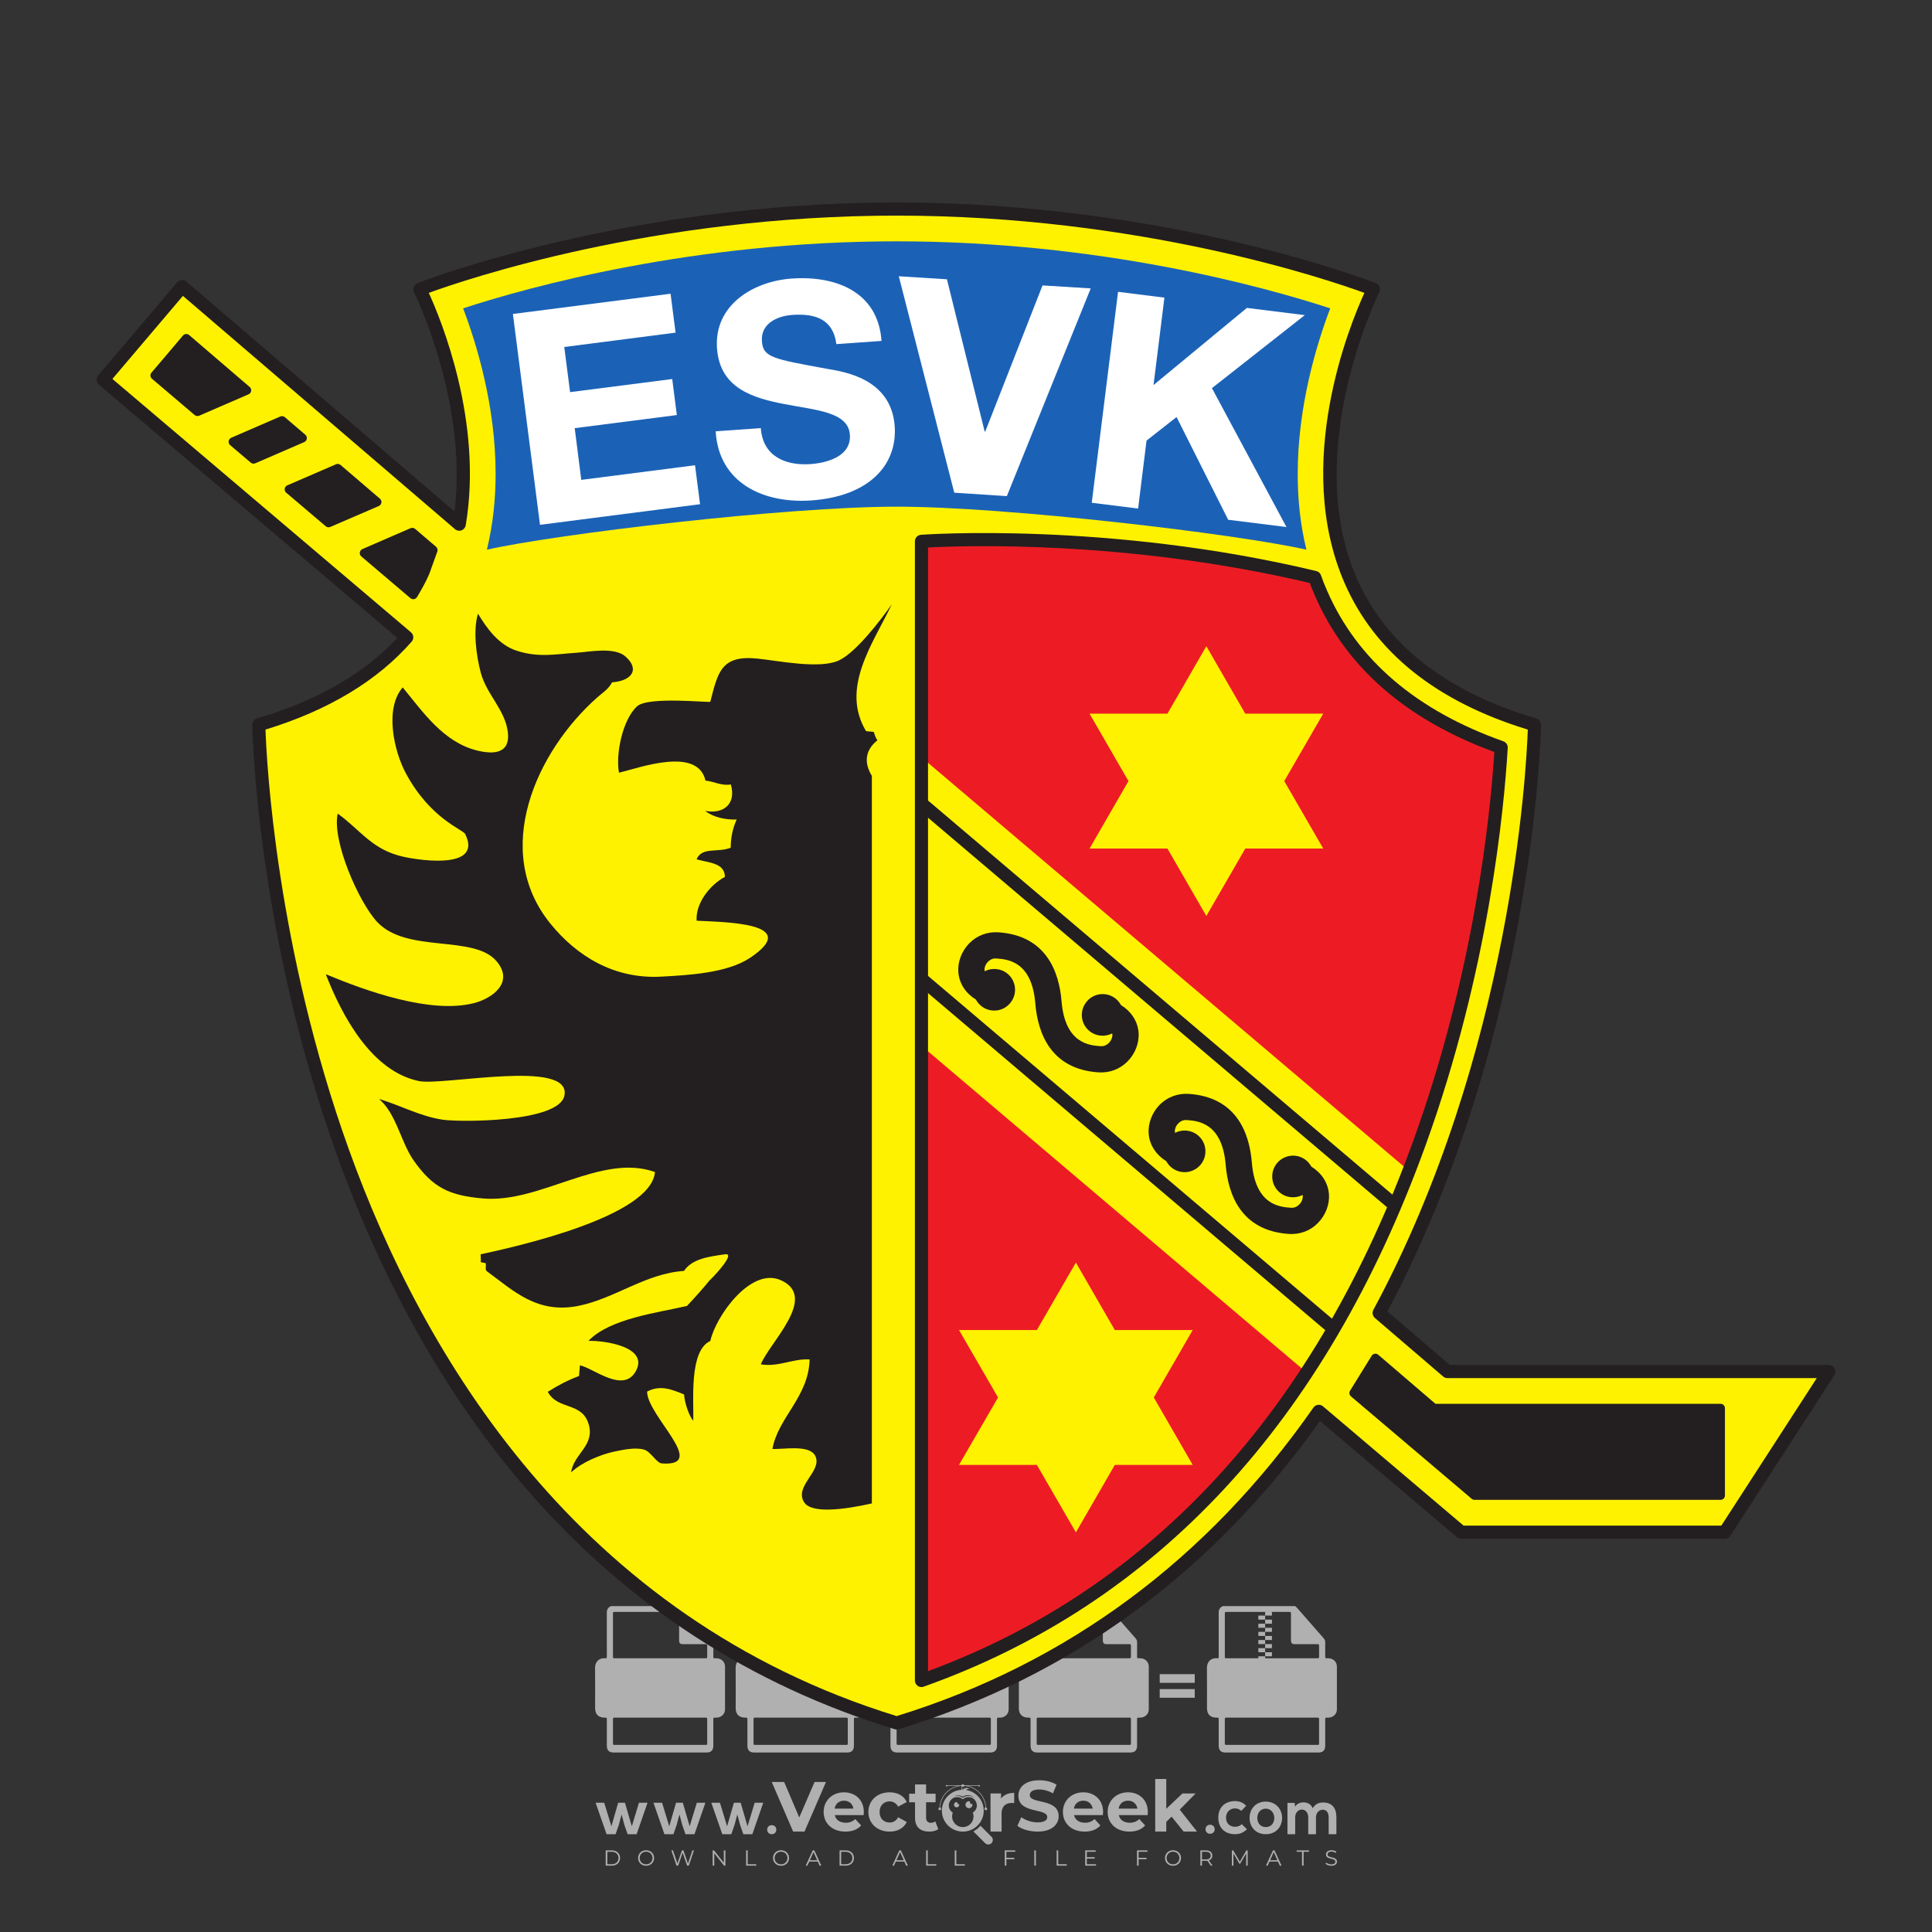 <?xml version="1.0" encoding="iso-8859-1"?>
<!-- Generator: Adobe Illustrator 26.0.1, SVG Export Plug-In . SVG Version: 6.00 Build 0)  -->
<svg version="1.1" id="Layer_1" xmlns="http://www.w3.org/2000/svg" xmlns:xlink="http://www.w3.org/1999/xlink" x="0px" y="0px"
	 viewBox="0 0 500 500" style="enable-background:new 0 0 500 500;" xml:space="preserve">
<rect x="0" y="0" width="500" height="500" fill="#333333" stroke="none"/>
<g id="watermark_1_">
	<g>
		<g id="watermark" style="opacity:0.61;">
			<g>
				<g>
					<g>
						<g>
							<polygon style="fill:#FFFFFF;" points="213.765,461.172 208.204,474.017 205.268,474.017 199.726,461.172 202.938,461.172 
								206.846,470.347 210.81,461.172 							"/>
						</g>
						<g>
							<path style="fill:#FFFFFF;" d="M223.507,469.741h-7.469c0.275,1.23,1.321,1.982,2.826,1.982c1.046,0,1.798-0.312,2.477-0.954
								l1.523,1.651c-0.917,1.046-2.294,1.597-4.074,1.597c-3.413,0-5.634-2.147-5.634-5.083c0-2.954,2.257-5.083,5.267-5.083
								c2.899,0,5.138,1.945,5.138,5.12C223.562,469.191,223.526,469.503,223.507,469.741 M216.002,468.071h4.863
								c-0.202-1.248-1.138-2.055-2.422-2.055C217.139,466.016,216.204,466.805,216.002,468.071"/>
						</g>
						<g>
							<path style="fill:#FFFFFF;" d="M224.735,468.934c0-2.973,2.294-5.083,5.505-5.083c2.074,0,3.707,0.899,4.423,2.514
								l-2.22,1.193c-0.532-0.936-1.321-1.358-2.221-1.358c-1.45,0-2.587,1.009-2.587,2.734c0,1.725,1.138,2.734,2.587,2.734
								c0.899,0,1.688-0.404,2.221-1.358l2.22,1.211c-0.716,1.578-2.349,2.495-4.423,2.495
								C227.029,474.017,224.735,471.907,224.735,468.934"/>
						</g>
						<g>
							<path style="fill:#FFFFFF;" d="M242.828,473.393c-0.587,0.422-1.45,0.624-2.331,0.624c-2.33,0-3.688-1.193-3.688-3.542
								v-4.055h-1.523v-2.202h1.523v-2.404h2.863v2.404h2.459v2.202h-2.459v4.019c0,0.844,0.458,1.303,1.229,1.303
								c0.422,0,0.844-0.128,1.156-0.367L242.828,473.393z"/>
						</g>
					</g>
					<g>
						<path style="fill:#FFFFFF;" d="M262.474,463.997v2.643c-0.238-0.018-0.422-0.037-0.642-0.037
							c-1.578,0-2.624,0.862-2.624,2.753v4.661h-2.863v-9.873h2.734v1.303C259.776,464.493,260.951,463.997,262.474,463.997"/>
					</g>
					<g>
						<path style="fill:#FFFFFF;" d="M263.299,472.53l1.009-2.239c1.083,0.789,2.697,1.339,4.239,1.339
							c1.762,0,2.477-0.587,2.477-1.376c0-2.404-7.469-0.752-7.469-5.524c0-2.184,1.762-4,5.413-4c1.615,0,3.267,0.385,4.459,1.138
							l-0.918,2.257c-1.193-0.679-2.422-1.009-3.56-1.009c-1.761,0-2.44,0.66-2.44,1.468c0,2.367,7.468,0.734,7.468,5.45
							c0,2.147-1.78,3.982-5.45,3.982C266.492,474.017,264.437,473.411,263.299,472.53"/>
					</g>
					<g>
						<path style="fill:#FFFFFF;" d="M285.428,469.741h-7.469c0.275,1.23,1.321,1.982,2.826,1.982c1.046,0,1.798-0.312,2.477-0.954
							l1.523,1.651c-0.918,1.046-2.294,1.597-4.074,1.597c-3.413,0-5.634-2.147-5.634-5.083c0-2.954,2.257-5.083,5.267-5.083
							c2.9,0,5.138,1.945,5.138,5.12C285.484,469.191,285.447,469.503,285.428,469.741 M277.923,468.071h4.863
							c-0.202-1.248-1.138-2.055-2.422-2.055C279.061,466.016,278.125,466.805,277.923,468.071"/>
					</g>
					<g>
						<path style="fill:#FFFFFF;" d="M297.007,469.741h-7.469c0.275,1.23,1.321,1.982,2.826,1.982c1.046,0,1.798-0.312,2.477-0.954
							l1.523,1.651c-0.918,1.046-2.294,1.597-4.074,1.597c-3.413,0-5.634-2.147-5.634-5.083c0-2.954,2.257-5.083,5.267-5.083
							c2.899,0,5.138,1.945,5.138,5.12C297.062,469.191,297.025,469.503,297.007,469.741 M289.501,468.071h4.863
							c-0.202-1.248-1.138-2.055-2.422-2.055C290.639,466.016,289.703,466.805,289.501,468.071"/>
					</g>
					<g>
						<polygon style="fill:#FFFFFF;" points="303.208,470.145 301.831,471.503 301.831,474.017 298.969,474.017 298.969,460.401 
							301.831,460.401 301.831,468.108 306.016,464.144 309.429,464.144 305.318,468.328 309.796,474.017 306.327,474.017 						"/>
					</g>
					<g>
						<path style="fill:#FFFFFF;" d="M256.601,475.359L256.601,475.359l-2.86-2.86c-0.435,0.508-0.953,0.943-1.534,1.284
							c-0.092,0.069-0.186,0.136-0.283,0.199l3.027,3.027c0.456,0.456,1.195,0.456,1.65,0
							C257.057,476.554,257.057,475.815,256.601,475.359"/>
					</g>
					<g>
						<path style="fill:#FFFFFF;" d="M249.984,463.244c0.221-0.173,0.495-0.281,0.797-0.281c0.042,0,0.083,0.002,0.124,0.006
							c-0.214-0.156-0.478-0.249-0.764-0.249c-0.395,0-0.744,0.18-0.981,0.458c-0.051,0-0.1,0.006-0.151,0.008
							c0.039-0.077,0.064-0.162,0.064-0.255c0-0.234-0.143-0.434-0.346-0.519c0.087,0.126,0.138,0.279,0.138,0.445
							c0,0.122-0.031,0.237-0.081,0.341c-2.811,0.201-5.03,2.539-5.03,5.4c0,2.993,2.426,5.42,5.42,5.42
							c2.993,0,5.42-2.426,5.42-5.42C254.595,465.879,252.593,463.635,249.984,463.244 M247.983,464.656
							c0.435,0,0.844,0.112,1.199,0.309c0.374-0.245,0.82-0.387,1.299-0.387c0.711,0,1.348,0.312,1.784,0.806
							c-0.435-0.379-1.004-0.61-1.627-0.61c-0.449,0-0.87,0.12-1.234,0.329c-0.079,0.046-0.156,0.096-0.229,0.15
							c-0.065-0.048-0.133-0.093-0.204-0.134c-0.369-0.219-0.8-0.344-1.26-0.344c-0.3,0-0.588,0.054-0.854,0.152
							C247.196,464.754,247.578,464.656,247.983,464.656 M251.772,469.098c0.115,0.305,0.181,0.634,0.181,0.979
							c0,1.534-1.244,2.777-2.778,2.777c-1.534,0-2.777-1.243-2.777-2.777c0-0.345,0.066-0.674,0.181-0.979
							c-0.62-0.382-1.035-1.064-1.035-1.846c0-1.197,0.971-2.168,2.168-2.168c0.565,0,1.078,0.218,1.463,0.572
							c0.386-0.354,0.899-0.572,1.464-0.572c1.197,0,2.168,0.971,2.168,2.168C252.807,468.034,252.392,468.716,251.772,469.098"/>
					</g>
					<g>
						<path style="fill:#FFFFFF;" d="M251.666,467.061c0,0.497-0.404,0.901-0.901,0.901c-0.497,0-0.901-0.404-0.901-0.901
							s0.404-0.901,0.901-0.901c0.101,0,0.197,0.017,0.287,0.047c-0.03,0.062-0.045,0.132-0.045,0.204
							c0,0.273,0.221,0.494,0.494,0.494c0.05,0,0.099-0.008,0.146-0.022C251.66,466.941,251.666,467,251.666,467.061"/>
					</g>
					<g>
						<path style="fill:#FFFFFF;" d="M248.255,467.061c0,0.376-0.305,0.681-0.681,0.681c-0.376,0-0.681-0.305-0.681-0.681
							s0.305-0.681,0.681-0.681c0.076,0,0.149,0.013,0.217,0.035c-0.023,0.047-0.034,0.1-0.034,0.155
							c0,0.206,0.167,0.374,0.374,0.374c0.038,0,0.075-0.006,0.11-0.017C248.25,466.97,248.255,467.015,248.255,467.061"/>
					</g>
					<g>
						<g>
							<g>
								<rect x="242.908" y="467.83" style="fill:#FFFFFF;" width="0.616" height="0.616"/>
							</g>
							<g>
								<rect x="254.827" y="467.83" style="fill:#FFFFFF;" width="0.616" height="0.616"/>
							</g>
							<g>
								<path style="fill:#FFFFFF;" d="M255.205,468.082h-0.14c0-3.248-2.642-5.89-5.89-5.89c-3.248,0-5.89,2.642-5.89,5.89h-0.14
									c0-1.611,0.627-3.125,1.766-4.264c1.139-1.139,2.653-1.766,4.264-1.766c1.611,0,3.125,0.627,4.264,1.766
									C254.578,464.957,255.205,466.471,255.205,468.082"/>
							</g>
						</g>
						<g>
							<rect x="248.868" y="461.814" style="fill:#FFFFFF;" width="0.616" height="0.616"/>
						</g>
						<g>
							<rect x="244.95" y="462.052" style="fill:#FFFFFF;" width="8.45" height="0.14"/>
						</g>
						<g>
							<path style="fill:#FFFFFF;" d="M245.174,462.15c0,0.108-0.088,0.196-0.196,0.196c-0.108,0-0.196-0.088-0.196-0.196
								c0-0.108,0.088-0.196,0.196-0.196C245.086,461.954,245.174,462.042,245.174,462.15"/>
						</g>
						<g>
							<path style="fill:#FFFFFF;" d="M253.596,462.15c0,0.108-0.088,0.196-0.196,0.196c-0.108,0-0.196-0.088-0.196-0.196
								c0-0.108,0.088-0.196,0.196-0.196C253.509,461.954,253.596,462.042,253.596,462.15"/>
						</g>
					</g>
				</g>
				<g>
					<path style="fill:#FFFFFF;" d="M314.356,473.409c0,1.559-2.364,1.559-2.364,0C311.993,471.851,314.356,471.851,314.356,473.409
						z"/>
				</g>
				<g>
					<g>
						<g>
							<path style="fill:#FFFFFF;" d="M161.739,466.549l1.772,6.088l1.855-6.088h2.215l-2.823,8.14h-2.33l-0.837-2.396l-0.722-2.708
								l-0.722,2.708l-0.837,2.396h-2.33l-2.839-8.14h2.231l1.855,6.088l1.756-6.088H161.739z"/>
						</g>
						<g>
							<path style="fill:#FFFFFF;" d="M176.713,466.549l1.772,6.088l1.855-6.088h2.215l-2.823,8.14h-2.33l-0.837-2.396l-0.722-2.708
								l-0.722,2.708l-0.837,2.396h-2.33l-2.839-8.14h2.231l1.855,6.088l1.756-6.088H176.713z"/>
						</g>
						<g>
							<path style="fill:#FFFFFF;" d="M191.687,466.549l1.772,6.088l1.855-6.088h2.215l-2.823,8.14h-2.33l-0.837-2.396l-0.722-2.708
								l-0.722,2.708l-0.837,2.396h-2.33l-2.839-8.14h2.231l1.855,6.088l1.756-6.088H191.687z"/>
						</g>
					</g>
					<g>
						<path style="fill:#FFFFFF;" d="M200.908,473.52c0,1.559-2.364,1.559-2.364,0C198.545,471.962,200.908,471.962,200.908,473.52z
							"/>
					</g>
					<g>
						<path style="fill:#FFFFFF;" d="M322.71,473.409c-0.935,0.919-1.919,1.28-3.117,1.28c-2.346,0-4.3-1.411-4.3-4.282
							s1.953-4.284,4.3-4.284c1.149,0,2.035,0.329,2.921,1.199l-1.264,1.329c-0.476-0.428-1.066-0.64-1.623-0.64
							c-1.346,0-2.33,0.985-2.33,2.396c0,1.542,1.05,2.362,2.297,2.362c0.64,0,1.28-0.18,1.772-0.672L322.71,473.409z"/>
					</g>
					<g>
						<path style="fill:#FFFFFF;" d="M331.805,470.472c0,2.33-1.591,4.217-4.217,4.217c-2.626,0-4.201-1.887-4.201-4.217
							c0-2.314,1.609-4.217,4.185-4.217C330.149,466.255,331.805,468.158,331.805,470.472z M325.389,470.472
							c0,1.231,0.739,2.38,2.199,2.38c1.46,0,2.199-1.149,2.199-2.38c0-1.215-0.854-2.396-2.199-2.396
							C326.144,468.077,325.389,469.258,325.389,470.472z"/>
					</g>
					<g>
						<path style="fill:#FFFFFF;" d="M338.572,474.689v-4.332c0-1.068-0.559-2.035-1.658-2.035c-1.082,0-1.722,0.967-1.722,2.035
							v4.332h-2.003v-8.107h1.855l0.148,0.985c0.426-0.82,1.362-1.116,2.133-1.116c0.969,0,1.937,0.394,2.396,1.51
							c0.723-1.149,1.658-1.478,2.708-1.478c2.297,0,3.43,1.412,3.43,3.84v4.365h-2.003v-4.365c0-1.066-0.442-1.97-1.526-1.97
							c-1.082,0-1.756,0.935-1.756,2.003v4.332H338.572z"/>
					</g>
				</g>
			</g>
		</g>
		<g style="opacity:0.61;">
			<g>
				<g>
					<path style="fill:#FFFFFF;" d="M345.988,431.299c-0.006-1.224-0.959-2.121-2.189-2.14c-0.924-0.014-0.832,0.12-0.834-0.867
						c-0.003-1.097-0.007-2.194,0.003-3.292c0.003-0.379-0.112-0.691-0.362-0.976c-2.342-2.668-4.678-5.342-7.019-8.011
						c-0.12-0.137-0.275-0.244-0.414-0.366c-6.214,0-12.427,0-18.641,0c-0.794,0.293-1.14,0.868-1.138,1.709
						c0.01,3.748,0.004,7.496,0.004,11.243c0,0.556-0.003,0.589-0.55,0.551c-1.497-0.102-2.516,0.986-2.497,2.492
						c0.044,3.476,0.013,6.953,0.014,10.429c0.001,1.58,0.867,2.443,2.45,2.449c0.582,0.002,0.582,0.002,0.582,0.6
						c0,2.219-0.001,4.438,0.001,6.657c0.001,1.192,0.58,1.771,1.768,1.771c8.013,0.001,16.027,0.001,24.04,0
						c1.168,0,1.755-0.583,1.757-1.745c0.002-2.256,0-4.512,0.001-6.768c0-0.512,0.002-0.511,0.52-0.515
						c0.271-0.002,0.541,0.008,0.809-0.058c0.996-0.246,1.69-1.044,1.694-2.069C346.003,438.696,346.005,434.997,345.988,431.299z
						 M317.537,417.162c5.337,0,10.674,0,16.01,0c0.548,0,0.554,0.007,0.554,0.561c0.001,2.243-0.001,4.486,0.001,6.73
						c0.001,0.811,0.249,1.059,1.06,1.059c1.91,0.001,3.821,0,5.731,0.001c0.458,0,0.479,0.021,0.481,0.483
						c0.003,0.887,0.002,1.775,0,2.662c-0.001,0.477-0.024,0.498-0.504,0.499c-3.895,0.001-7.79,0-11.684,0
						c-3.882,0-7.765,0-11.647,0c-0.55,0-0.552-0.001-0.552-0.561c-0.001-3.624-0.001-7.247,0-10.871
						C316.987,417.166,316.991,417.162,317.537,417.162z M340.822,451.579c-3.883,0.001-7.766,0-11.65,0c-3.871,0-7.742,0-11.613,0
						c-0.572,0-0.574-0.002-0.574-0.579c-0.001-1.997-0.001-3.994,0.001-5.991c0-0.464,0.023-0.486,0.478-0.487
						c7.803-0.001,15.607-0.001,23.41,0c0.478,0,0.499,0.02,0.499,0.503c0.002,1.997,0.001,3.994,0,5.991
						C341.375,451.574,341.37,451.579,340.822,451.579z"/>
				</g>
				<g>
					<g>
						<rect x="327.418" y="417.053" style="fill:#FFFFFF;" width="1.757" height="1.054"/>
					</g>
					<g>
						<rect x="325.662" y="418.107" style="fill:#FFFFFF;" width="1.757" height="1.054"/>
					</g>
					<g>
						<rect x="327.418" y="419.161" style="fill:#FFFFFF;" width="1.757" height="1.054"/>
					</g>
					<g>
						<rect x="325.662" y="420.215" style="fill:#FFFFFF;" width="1.757" height="1.054"/>
					</g>
					<g>
						<rect x="327.418" y="421.269" style="fill:#FFFFFF;" width="1.757" height="1.054"/>
					</g>
					<g>
						<rect x="325.662" y="422.323" style="fill:#FFFFFF;" width="1.757" height="1.054"/>
					</g>
					<g>
						<rect x="327.418" y="423.378" style="fill:#FFFFFF;" width="1.757" height="1.054"/>
					</g>
					<g>
						<rect x="325.662" y="424.432" style="fill:#FFFFFF;" width="1.757" height="1.054"/>
					</g>
					<g>
						<rect x="327.418" y="425.486" style="fill:#FFFFFF;" width="1.757" height="1.054"/>
					</g>
					<g>
						<rect x="325.662" y="426.54" style="fill:#FFFFFF;" width="1.757" height="1.054"/>
					</g>
					<g>
						<rect x="327.418" y="427.594" style="fill:#FFFFFF;" width="1.757" height="1.054"/>
					</g>
					<g>
						<rect x="325.662" y="428.648" style="fill:#FFFFFF;" width="1.757" height="1.054"/>
					</g>
				</g>
			</g>
			<g>
				<path style="fill:#FFFFFF;" d="M187.637,431.299c-0.006-1.224-0.959-2.121-2.189-2.14c-0.924-0.014-0.832,0.12-0.834-0.867
					c-0.003-1.097-0.007-2.194,0.003-3.292c0.003-0.379-0.112-0.691-0.362-0.976c-2.342-2.668-4.678-5.342-7.019-8.011
					c-0.12-0.137-0.275-0.244-0.414-0.366c-6.214,0-12.427,0-18.641,0c-0.794,0.293-1.14,0.868-1.138,1.709
					c0.01,3.748,0.004,7.496,0.004,11.243c0,0.556-0.003,0.589-0.55,0.551c-1.497-0.102-2.516,0.986-2.497,2.492
					c0.044,3.476,0.013,6.953,0.014,10.429c0.001,1.58,0.867,2.443,2.45,2.449c0.582,0.002,0.582,0.002,0.582,0.6
					c0,2.219-0.001,4.438,0.001,6.657c0.001,1.192,0.58,1.771,1.768,1.771c8.013,0.001,16.027,0.001,24.04,0
					c1.168,0,1.755-0.583,1.757-1.745c0.002-2.256,0-4.512,0.001-6.768c0-0.512,0.002-0.511,0.52-0.515
					c0.271-0.002,0.541,0.008,0.809-0.058c0.996-0.246,1.69-1.044,1.694-2.069C187.652,438.696,187.655,434.997,187.637,431.299z
					 M159.187,417.162c5.337,0,10.674,0,16.01,0c0.548,0,0.554,0.007,0.554,0.561c0.001,2.243-0.001,4.486,0.001,6.73
					c0.001,0.811,0.249,1.059,1.06,1.059c1.91,0.001,3.821,0,5.731,0.001c0.458,0,0.479,0.021,0.481,0.483
					c0.003,0.887,0.002,1.775,0,2.662c-0.001,0.477-0.024,0.498-0.504,0.499c-3.895,0.001-7.79,0-11.684,0
					c-3.882,0-7.765,0-11.647,0c-0.55,0-0.552-0.001-0.552-0.561c-0.001-3.624-0.001-7.247,0-10.871
					C158.636,417.166,158.64,417.162,159.187,417.162z M182.472,451.579c-3.883,0.001-7.766,0-11.65,0c-3.871,0-7.742,0-11.613,0
					c-0.572,0-0.574-0.002-0.574-0.579c-0.001-1.997-0.001-3.994,0.001-5.991c0-0.464,0.023-0.486,0.478-0.487
					c7.803-0.001,15.607-0.001,23.41,0c0.478,0,0.499,0.02,0.499,0.503c0.002,1.997,0.001,3.994,0,5.991
					C183.024,451.574,183.019,451.579,182.472,451.579z"/>
			</g>
			<g>
				<path style="fill:#FFFFFF;" d="M159.779,440.669v-7.897h2.779c0.375,0,0.726,0.061,1.053,0.182
					c0.327,0.121,0.612,0.292,0.855,0.513c0.242,0.221,0.434,0.483,0.573,0.789c0.14,0.305,0.21,0.642,0.21,1.009
					c0,0.375-0.07,0.715-0.21,1.02c-0.14,0.305-0.331,0.568-0.573,0.789c-0.243,0.221-0.528,0.392-0.855,0.513
					c-0.327,0.121-0.678,0.182-1.053,0.182h-1.29v2.901H159.779z M162.58,436.356c0.39,0,0.684-0.111,0.882-0.331
					c0.199-0.22,0.298-0.474,0.298-0.761c0-0.14-0.024-0.276-0.072-0.408c-0.048-0.132-0.121-0.248-0.221-0.347
					c-0.099-0.099-0.223-0.178-0.37-0.237c-0.147-0.059-0.32-0.089-0.518-0.089h-1.312v2.173H162.58z"/>
				<path style="fill:#FFFFFF;" d="M166.308,432.771h1.731l3.177,5.294h0.088l-0.088-1.522v-3.772h1.478v7.897h-1.566l-3.353-5.592
					h-0.088l0.088,1.522v4.07h-1.467V432.771z"/>
				<path style="fill:#FFFFFF;" d="M177.922,436.334h3.872c0.022,0.089,0.04,0.195,0.055,0.32c0.014,0.125,0.022,0.25,0.022,0.375
					c0,0.507-0.077,0.985-0.231,1.434c-0.154,0.449-0.397,0.849-0.728,1.202c-0.353,0.375-0.776,0.666-1.268,0.871
					c-0.493,0.206-1.055,0.309-1.688,0.309c-0.574,0-1.114-0.103-1.622-0.309c-0.507-0.206-0.948-0.492-1.323-0.86
					c-0.375-0.367-0.673-0.803-0.894-1.307c-0.221-0.504-0.331-1.053-0.331-1.649c0-0.595,0.11-1.145,0.331-1.649
					c0.221-0.504,0.518-0.939,0.894-1.307c0.375-0.367,0.816-0.654,1.323-0.86c0.507-0.206,1.048-0.309,1.622-0.309
					c0.64,0,1.211,0.11,1.715,0.331c0.504,0.221,0.935,0.526,1.296,0.915l-1.025,1.004c-0.258-0.272-0.544-0.48-0.861-0.623
					c-0.316-0.143-0.695-0.215-1.136-0.215c-0.361,0-0.703,0.065-1.026,0.193c-0.324,0.129-0.607,0.311-0.85,0.546
					c-0.242,0.235-0.436,0.52-0.579,0.855c-0.143,0.335-0.215,0.708-0.215,1.119c0,0.412,0.072,0.785,0.215,1.12
					c0.143,0.335,0.338,0.62,0.584,0.855c0.246,0.235,0.531,0.418,0.855,0.546c0.323,0.129,0.669,0.193,1.037,0.193
					c0.419,0,0.773-0.061,1.064-0.182c0.29-0.121,0.538-0.278,0.744-0.469c0.148-0.132,0.275-0.3,0.381-0.502
					c0.106-0.202,0.189-0.428,0.248-0.678h-2.482V436.334z"/>
			</g>
			<g>
				<path style="fill:#FFFFFF;" d="M224.019,431.299c-0.006-1.224-0.959-2.121-2.189-2.14c-0.924-0.014-0.832,0.12-0.834-0.867
					c-0.003-1.097-0.007-2.194,0.003-3.292c0.003-0.379-0.112-0.691-0.362-0.976c-2.342-2.668-4.678-5.342-7.019-8.011
					c-0.12-0.137-0.275-0.244-0.414-0.366c-6.214,0-12.427,0-18.641,0c-0.794,0.293-1.14,0.868-1.138,1.709
					c0.01,3.748,0.004,7.496,0.004,11.243c0,0.556-0.003,0.589-0.55,0.551c-1.497-0.102-2.516,0.986-2.497,2.492
					c0.044,3.476,0.013,6.953,0.014,10.429c0.001,1.58,0.867,2.443,2.45,2.449c0.582,0.002,0.582,0.002,0.582,0.6
					c0,2.219-0.001,4.438,0.001,6.657c0.001,1.192,0.58,1.771,1.768,1.771c8.013,0.001,16.027,0.001,24.04,0
					c1.168,0,1.755-0.583,1.757-1.745c0.002-2.256,0-4.512,0.001-6.768c0-0.512,0.002-0.511,0.52-0.515
					c0.271-0.002,0.541,0.008,0.809-0.058c0.997-0.246,1.69-1.044,1.694-2.069C224.034,438.696,224.036,434.997,224.019,431.299z
					 M195.568,417.162c5.337,0,10.674,0,16.01,0c0.548,0,0.554,0.007,0.554,0.561c0.001,2.243-0.001,4.486,0.001,6.73
					c0.001,0.811,0.249,1.059,1.06,1.059c1.91,0.001,3.821,0,5.731,0.001c0.458,0,0.479,0.021,0.481,0.483
					c0.003,0.887,0.002,1.775,0,2.662c-0.001,0.477-0.024,0.498-0.504,0.499c-3.895,0.001-7.79,0-11.684,0
					c-3.882,0-7.765,0-11.647,0c-0.55,0-0.552-0.001-0.552-0.561c-0.001-3.624-0.001-7.247,0-10.871
					C195.018,417.166,195.022,417.162,195.568,417.162z M218.854,451.579c-3.883,0.001-7.766,0-11.65,0c-3.871,0-7.742,0-11.613,0
					c-0.572,0-0.574-0.002-0.574-0.579c-0.001-1.997-0.001-3.994,0.001-5.991c0-0.464,0.023-0.486,0.478-0.487
					c7.803-0.001,15.607-0.001,23.41,0c0.478,0,0.499,0.02,0.499,0.503c0.002,1.997,0.001,3.994,0,5.991
					C219.406,451.574,219.401,451.579,218.854,451.579z"/>
			</g>
			<g>
				<path style="fill:#FFFFFF;" d="M205.111,432.771h1.699l2.967,7.897h-1.644l-0.651-1.886h-3.044l-0.651,1.886h-1.643
					L205.111,432.771z M206.997,437.415l-0.706-1.974l-0.287-0.96h-0.088l-0.287,0.96l-0.706,1.974H206.997z"/>
				<path style="fill:#FFFFFF;" d="M211.331,434.536c-0.125,0-0.245-0.024-0.359-0.072c-0.114-0.048-0.213-0.114-0.298-0.199
					c-0.084-0.084-0.151-0.182-0.198-0.292c-0.048-0.11-0.072-0.232-0.072-0.364s0.024-0.254,0.072-0.364
					c0.048-0.11,0.114-0.208,0.198-0.292c0.084-0.084,0.184-0.151,0.298-0.198c0.114-0.048,0.233-0.072,0.359-0.072
					c0.257,0,0.478,0.09,0.662,0.27c0.184,0.181,0.276,0.399,0.276,0.656s-0.092,0.476-0.276,0.656
					C211.809,434.446,211.589,434.536,211.331,434.536z M210.615,440.669v-5.404h1.445v5.404H210.615z"/>
			</g>
			<g>
				<path style="fill:#FFFFFF;" d="M261.044,431.299c-0.006-1.224-0.959-2.121-2.189-2.14c-0.924-0.014-0.832,0.12-0.834-0.867
					c-0.003-1.097-0.007-2.194,0.003-3.292c0.003-0.379-0.112-0.691-0.362-0.976c-2.342-2.668-4.678-5.342-7.019-8.011
					c-0.12-0.137-0.275-0.244-0.414-0.366c-6.214,0-12.427,0-18.641,0c-0.794,0.293-1.14,0.868-1.138,1.709
					c0.01,3.748,0.004,7.496,0.004,11.243c0,0.556-0.003,0.589-0.55,0.551c-1.497-0.102-2.516,0.986-2.497,2.492
					c0.044,3.476,0.013,6.953,0.014,10.429c0.001,1.58,0.867,2.443,2.45,2.449c0.582,0.002,0.582,0.002,0.582,0.6
					c0,2.219-0.001,4.438,0.001,6.657c0.001,1.192,0.58,1.771,1.768,1.771c8.013,0.001,16.027,0.001,24.04,0
					c1.168,0,1.755-0.583,1.757-1.745c0.002-2.256,0-4.512,0.001-6.768c0-0.512,0.002-0.511,0.52-0.515
					c0.271-0.002,0.541,0.008,0.809-0.058c0.996-0.246,1.69-1.044,1.694-2.069C261.059,438.696,261.061,434.997,261.044,431.299z
					 M232.593,417.162c5.337,0,10.674,0,16.01,0c0.548,0,0.554,0.007,0.554,0.561c0.001,2.243-0.001,4.486,0.001,6.73
					c0.001,0.811,0.249,1.059,1.06,1.059c1.91,0.001,3.821,0,5.731,0.001c0.458,0,0.479,0.021,0.481,0.483
					c0.003,0.887,0.002,1.775,0,2.662c-0.001,0.477-0.024,0.498-0.504,0.499c-3.895,0.001-7.79,0-11.684,0
					c-3.882,0-7.765,0-11.647,0c-0.55,0-0.552-0.001-0.552-0.561c-0.001-3.624-0.001-7.247,0-10.871
					C232.042,417.166,232.047,417.162,232.593,417.162z M255.878,451.579c-3.883,0.001-7.766,0-11.65,0c-3.871,0-7.742,0-11.613,0
					c-0.572,0-0.574-0.002-0.574-0.579c-0.001-1.997-0.001-3.994,0.001-5.991c0-0.464,0.023-0.486,0.478-0.487
					c7.803-0.001,15.607-0.001,23.41,0c0.478,0,0.499,0.02,0.499,0.503c0.002,1.997,0.001,3.994,0,5.991
					C256.431,451.574,256.426,451.579,255.878,451.579z"/>
			</g>
			<g>
				<path style="fill:#FFFFFF;" d="M236.361,440.845c-0.338,0-0.662-0.048-0.971-0.143c-0.309-0.095-0.592-0.239-0.849-0.43
					c-0.257-0.191-0.481-0.425-0.673-0.7c-0.191-0.276-0.342-0.597-0.452-0.965l1.401-0.551c0.103,0.397,0.283,0.726,0.54,0.987
					c0.257,0.261,0.596,0.392,1.015,0.392c0.154,0,0.303-0.02,0.447-0.061c0.143-0.04,0.272-0.099,0.386-0.176
					s0.204-0.175,0.27-0.292c0.066-0.118,0.099-0.254,0.099-0.408c0-0.147-0.026-0.279-0.077-0.397
					c-0.051-0.117-0.138-0.227-0.259-0.331c-0.121-0.103-0.28-0.202-0.475-0.298c-0.195-0.095-0.435-0.195-0.722-0.298l-0.485-0.176
					c-0.213-0.073-0.429-0.173-0.645-0.298c-0.217-0.125-0.413-0.276-0.59-0.452c-0.177-0.176-0.322-0.384-0.436-0.623
					c-0.114-0.239-0.171-0.509-0.171-0.81c0-0.309,0.06-0.597,0.182-0.866c0.121-0.268,0.294-0.503,0.518-0.706
					c0.224-0.202,0.492-0.36,0.805-0.474s0.66-0.171,1.042-0.171c0.397,0,0.74,0.053,1.031,0.16
					c0.291,0.107,0.537,0.243,0.739,0.408c0.202,0.165,0.366,0.348,0.491,0.546c0.125,0.199,0.217,0.386,0.276,0.563l-1.312,0.551
					c-0.074-0.221-0.208-0.419-0.402-0.596c-0.195-0.176-0.462-0.265-0.8-0.265c-0.324,0-0.592,0.075-0.805,0.226
					c-0.213,0.151-0.32,0.348-0.32,0.59c0,0.235,0.103,0.436,0.309,0.601c0.206,0.165,0.533,0.325,0.982,0.48l0.497,0.165
					c0.316,0.111,0.605,0.237,0.866,0.381c0.261,0.143,0.485,0.314,0.673,0.513c0.187,0.199,0.331,0.425,0.43,0.678
					c0.1,0.254,0.149,0.546,0.149,0.877c0,0.412-0.083,0.767-0.248,1.064c-0.165,0.298-0.377,0.542-0.634,0.734
					c-0.258,0.191-0.548,0.335-0.872,0.43C236.986,440.797,236.67,440.845,236.361,440.845z"/>
				<path style="fill:#FFFFFF;" d="M239.516,432.771h1.61l1.633,4.754l0.287,1.015h0.088l0.309-1.015l1.699-4.754h1.61l-2.879,7.897
					h-1.566L239.516,432.771z"/>
				<path style="fill:#FFFFFF;" d="M251.097,436.334h3.871c0.022,0.089,0.04,0.195,0.055,0.32c0.015,0.125,0.023,0.25,0.023,0.375
					c0,0.507-0.078,0.985-0.232,1.434c-0.154,0.449-0.397,0.849-0.728,1.202c-0.353,0.375-0.775,0.666-1.268,0.871
					c-0.493,0.206-1.055,0.309-1.688,0.309c-0.574,0-1.114-0.103-1.621-0.309c-0.507-0.206-0.949-0.492-1.324-0.86
					c-0.375-0.367-0.673-0.803-0.894-1.307c-0.22-0.504-0.331-1.053-0.331-1.649c0-0.595,0.11-1.145,0.331-1.649
					c0.221-0.504,0.518-0.939,0.894-1.307c0.375-0.367,0.816-0.654,1.324-0.86c0.507-0.206,1.047-0.309,1.621-0.309
					c0.64,0,1.211,0.11,1.715,0.331c0.504,0.221,0.936,0.526,1.296,0.915l-1.026,1.004c-0.257-0.272-0.544-0.48-0.861-0.623
					c-0.316-0.143-0.694-0.215-1.136-0.215c-0.36,0-0.702,0.065-1.026,0.193c-0.323,0.129-0.607,0.311-0.849,0.546
					c-0.243,0.235-0.436,0.52-0.579,0.855c-0.143,0.335-0.215,0.708-0.215,1.119c0,0.412,0.072,0.785,0.215,1.12
					c0.143,0.335,0.338,0.62,0.585,0.855c0.246,0.235,0.531,0.418,0.854,0.546c0.324,0.129,0.669,0.193,1.037,0.193
					c0.419,0,0.774-0.061,1.064-0.182c0.29-0.121,0.539-0.278,0.745-0.469c0.147-0.132,0.274-0.3,0.38-0.502
					c0.107-0.202,0.189-0.428,0.248-0.678h-2.482V436.334z"/>
			</g>
			<g>
				<path style="fill:#FFFFFF;" d="M297.3,431.299c-0.006-1.224-0.959-2.121-2.189-2.14c-0.924-0.014-0.832,0.12-0.834-0.867
					c-0.003-1.097-0.007-2.194,0.003-3.292c0.003-0.379-0.112-0.691-0.362-0.976c-2.342-2.668-4.678-5.342-7.019-8.011
					c-0.12-0.137-0.275-0.244-0.414-0.366c-6.214,0-12.427,0-18.641,0c-0.794,0.293-1.14,0.868-1.138,1.709
					c0.01,3.748,0.004,7.496,0.004,11.243c0,0.556-0.003,0.589-0.55,0.551c-1.497-0.102-2.516,0.986-2.497,2.492
					c0.044,3.476,0.013,6.953,0.014,10.429c0.001,1.58,0.867,2.443,2.45,2.449c0.582,0.002,0.582,0.002,0.582,0.6
					c0,2.219-0.001,4.438,0.001,6.657c0.001,1.192,0.58,1.771,1.768,1.771c8.013,0.001,16.027,0.001,24.04,0
					c1.168,0,1.755-0.583,1.757-1.745c0.002-2.256,0-4.512,0.001-6.768c0-0.512,0.002-0.511,0.52-0.515
					c0.271-0.002,0.541,0.008,0.809-0.058c0.996-0.246,1.69-1.044,1.694-2.069C297.315,438.696,297.318,434.997,297.3,431.299z
					 M268.85,417.162c5.337,0,10.674,0,16.01,0c0.548,0,0.554,0.007,0.554,0.561c0.001,2.243-0.001,4.486,0.001,6.73
					c0.001,0.811,0.249,1.059,1.06,1.059c1.91,0.001,3.821,0,5.731,0.001c0.458,0,0.479,0.021,0.481,0.483
					c0.003,0.887,0.002,1.775,0,2.662c-0.001,0.477-0.024,0.498-0.504,0.499c-3.895,0.001-7.79,0-11.684,0
					c-3.882,0-7.765,0-11.647,0c-0.55,0-0.552-0.001-0.552-0.561c-0.001-3.624-0.001-7.247,0-10.871
					C268.299,417.166,268.303,417.162,268.85,417.162z M292.135,451.579c-3.883,0.001-7.766,0-11.65,0c-3.871,0-7.742,0-11.613,0
					c-0.572,0-0.574-0.002-0.574-0.579c-0.001-1.997-0.001-3.994,0.001-5.991c0-0.464,0.023-0.486,0.478-0.487
					c7.803-0.001,15.607-0.001,23.41,0c0.478,0,0.499,0.02,0.499,0.503c0.001,1.997,0.001,3.994,0,5.991
					C292.687,451.574,292.682,451.579,292.135,451.579z"/>
			</g>
			<g>
				<path style="fill:#FFFFFF;" d="M272.966,434.183v1.831h3.165v1.412h-3.165v1.831h3.518v1.412h-5.007v-7.897h5.007v1.412H272.966
					z"/>
				<path style="fill:#FFFFFF;" d="M277.852,440.669v-7.897h2.779c0.375,0,0.726,0.061,1.053,0.182
					c0.327,0.121,0.612,0.292,0.855,0.513c0.243,0.221,0.434,0.483,0.574,0.789c0.14,0.305,0.209,0.642,0.209,1.009
					c0,0.375-0.07,0.715-0.209,1.02c-0.14,0.305-0.331,0.568-0.574,0.789c-0.243,0.221-0.528,0.392-0.855,0.513
					c-0.327,0.121-0.678,0.182-1.053,0.182h-1.29v2.901H277.852z M280.653,436.356c0.389,0,0.684-0.111,0.882-0.331
					c0.199-0.22,0.298-0.474,0.298-0.761c0-0.14-0.024-0.276-0.072-0.408c-0.048-0.132-0.121-0.248-0.221-0.347
					c-0.099-0.099-0.222-0.178-0.37-0.237c-0.147-0.059-0.32-0.089-0.518-0.089h-1.312v2.173H280.653z"/>
				<path style="fill:#FFFFFF;" d="M286.797,440.845c-0.338,0-0.662-0.048-0.971-0.143c-0.309-0.095-0.592-0.239-0.849-0.43
					c-0.257-0.191-0.482-0.425-0.673-0.7c-0.191-0.276-0.342-0.597-0.452-0.965l1.401-0.551c0.103,0.397,0.283,0.726,0.541,0.987
					c0.257,0.261,0.595,0.392,1.015,0.392c0.154,0,0.303-0.02,0.447-0.061c0.143-0.04,0.272-0.099,0.386-0.176
					c0.114-0.077,0.204-0.175,0.27-0.292c0.066-0.118,0.1-0.254,0.1-0.408c0-0.147-0.026-0.279-0.077-0.397
					c-0.051-0.117-0.138-0.227-0.259-0.331c-0.121-0.103-0.279-0.202-0.474-0.298c-0.195-0.095-0.436-0.195-0.723-0.298
					l-0.485-0.176c-0.213-0.073-0.428-0.173-0.645-0.298c-0.217-0.125-0.414-0.276-0.59-0.452c-0.176-0.176-0.322-0.384-0.436-0.623
					c-0.114-0.239-0.171-0.509-0.171-0.81c0-0.309,0.061-0.597,0.182-0.866c0.121-0.268,0.294-0.503,0.518-0.706
					c0.224-0.202,0.493-0.36,0.805-0.474c0.312-0.114,0.66-0.171,1.042-0.171c0.397,0,0.741,0.053,1.031,0.16
					c0.29,0.107,0.537,0.243,0.739,0.408c0.202,0.165,0.365,0.348,0.491,0.546c0.125,0.199,0.217,0.386,0.276,0.563l-1.312,0.551
					c-0.074-0.221-0.208-0.419-0.403-0.596c-0.195-0.176-0.462-0.265-0.799-0.265c-0.324,0-0.592,0.075-0.805,0.226
					c-0.213,0.151-0.32,0.348-0.32,0.59c0,0.235,0.103,0.436,0.309,0.601c0.206,0.165,0.533,0.325,0.982,0.48l0.496,0.165
					c0.316,0.111,0.605,0.237,0.866,0.381c0.261,0.143,0.485,0.314,0.673,0.513c0.187,0.199,0.331,0.425,0.43,0.678
					c0.099,0.254,0.149,0.546,0.149,0.877c0,0.412-0.083,0.767-0.248,1.064c-0.165,0.298-0.377,0.542-0.634,0.734
					c-0.258,0.191-0.548,0.335-0.872,0.43C287.422,440.797,287.105,440.845,286.797,440.845z"/>
			</g>
			<g>
				<path style="fill:#FFFFFF;" d="M321.394,439.168l4.004-4.985h-3.827v-1.412h5.559v1.5l-3.96,4.985h4.004v1.412h-5.779V439.168z"
					/>
				<path style="fill:#FFFFFF;" d="M328.409,432.771h1.489v7.897h-1.489V432.771z"/>
				<path style="fill:#FFFFFF;" d="M331.486,440.669v-7.897h2.779c0.375,0,0.726,0.061,1.053,0.182
					c0.327,0.121,0.612,0.292,0.855,0.513s0.434,0.483,0.574,0.789c0.14,0.305,0.209,0.642,0.209,1.009
					c0,0.375-0.07,0.715-0.209,1.02c-0.14,0.305-0.331,0.568-0.574,0.789c-0.243,0.221-0.528,0.392-0.855,0.513
					c-0.327,0.121-0.678,0.182-1.053,0.182h-1.29v2.901H331.486z M334.288,436.356c0.389,0,0.684-0.111,0.882-0.331
					c0.199-0.22,0.298-0.474,0.298-0.761c0-0.14-0.024-0.276-0.072-0.408c-0.048-0.132-0.121-0.248-0.221-0.347
					c-0.099-0.099-0.222-0.178-0.37-0.237c-0.147-0.059-0.32-0.089-0.518-0.089h-1.312v2.173H334.288z"/>
			</g>
		</g>
		<g style="opacity:0.61;">
			<path style="fill:#FFFFFF;" d="M300.133,433.27h9.067v2.242h-9.067V433.27z M300.133,437.136h9.067v2.243h-9.067V437.136z"/>
		</g>
	</g>
	<g style="opacity:0.61;">
		<path style="fill:#FFFFFF;" d="M156.756,478.878h1.607c1.263,0,2.114,0.812,2.114,1.974c0,1.161-0.851,1.973-2.114,1.973h-1.607
			V478.878z M158.34,482.464c1.049,0,1.725-0.665,1.725-1.612c0-0.947-0.677-1.613-1.725-1.613h-1.167v3.225H158.34z"/>
		<path style="fill:#FFFFFF;" d="M165.139,480.851c0-1.15,0.879-2.007,2.075-2.007c1.184,0,2.069,0.851,2.069,2.007
			c0,1.156-0.885,2.007-2.069,2.007C166.019,482.858,165.139,482.002,165.139,480.851z M168.866,480.851
			c0-0.942-0.705-1.635-1.652-1.635c-0.953,0-1.663,0.693-1.663,1.635c0,0.941,0.71,1.635,1.663,1.635
			C168.162,482.486,168.866,481.793,168.866,480.851z"/>
		<path style="fill:#FFFFFF;" d="M179.596,478.878l-1.331,3.947h-0.44l-1.156-3.366l-1.161,3.366h-0.434l-1.331-3.947h0.429
			l1.139,3.394l1.178-3.394h0.389l1.161,3.411l1.156-3.411H179.596z"/>
		<path style="fill:#FFFFFF;" d="M187.731,478.878v3.947h-0.344l-2.537-3.202v3.202h-0.417v-3.947h0.344l2.543,3.203v-3.203H187.731
			z"/>
		<path style="fill:#FFFFFF;" d="M193.093,478.878h0.417v3.586h2.21v0.361h-2.627V478.878z"/>
		<path style="fill:#FFFFFF;" d="M200.061,480.851c0-1.15,0.879-2.007,2.075-2.007c1.184,0,2.069,0.851,2.069,2.007
			c0,1.156-0.885,2.007-2.069,2.007C200.941,482.858,200.061,482.002,200.061,480.851z M203.788,480.851
			c0-0.942-0.705-1.635-1.652-1.635c-0.953,0-1.663,0.693-1.663,1.635c0,0.941,0.71,1.635,1.663,1.635
			C203.083,482.486,203.788,481.793,203.788,480.851z"/>
		<path style="fill:#FFFFFF;" d="M211.636,481.77h-2.199l-0.474,1.054h-0.434l1.804-3.947h0.412l1.804,3.947h-0.44L211.636,481.77z
			 M211.484,481.432l-0.947-2.12l-0.947,2.12H211.484z"/>
		<path style="fill:#FFFFFF;" d="M217.28,478.878h1.607c1.263,0,2.114,0.812,2.114,1.974c0,1.161-0.851,1.973-2.114,1.973h-1.607
			V478.878z M218.864,482.464c1.049,0,1.725-0.665,1.725-1.612c0-0.947-0.677-1.613-1.725-1.613h-1.167v3.225H218.864z"/>
		<path style="fill:#FFFFFF;" d="M234.041,481.77h-2.199l-0.474,1.054h-0.434l1.804-3.947h0.412l1.804,3.947h-0.44L234.041,481.77z
			 M233.889,481.432l-0.947-2.12l-0.947,2.12H233.889z"/>
		<path style="fill:#FFFFFF;" d="M239.685,478.878h0.417v3.586h2.21v0.361h-2.627V478.878z"/>
		<path style="fill:#FFFFFF;" d="M247.082,478.878h0.417v3.586h2.21v0.361h-2.627V478.878z"/>
		<path style="fill:#FFFFFF;" d="M260.449,479.239v1.551h2.041v0.361h-2.041v1.675h-0.417v-3.947h2.706v0.361H260.449z"/>
		<path style="fill:#FFFFFF;" d="M267.678,478.878h0.417v3.947h-0.417V478.878z"/>
		<path style="fill:#FFFFFF;" d="M273.456,478.878h0.417v3.586h2.21v0.361h-2.627V478.878z"/>
		<path style="fill:#FFFFFF;" d="M283.644,482.464v0.361h-2.791v-3.947h2.706v0.361h-2.289v1.404h2.041v0.355h-2.041v1.466H283.644z
			"/>
		<path style="fill:#FFFFFF;" d="M294.672,479.239v1.551h2.041v0.361h-2.041v1.675h-0.417v-3.947h2.706v0.361H294.672z"/>
		<path style="fill:#FFFFFF;" d="M301.5,480.851c0-1.15,0.879-2.007,2.075-2.007c1.184,0,2.069,0.851,2.069,2.007
			c0,1.156-0.885,2.007-2.069,2.007C302.379,482.858,301.5,482.002,301.5,480.851z M305.226,480.851
			c0-0.942-0.705-1.635-1.652-1.635c-0.953,0-1.663,0.693-1.663,1.635c0,0.941,0.71,1.635,1.663,1.635
			C304.522,482.486,305.226,481.793,305.226,480.851z"/>
		<path style="fill:#FFFFFF;" d="M313.351,482.825l-0.902-1.269c-0.102,0.011-0.203,0.017-0.316,0.017h-1.06v1.252h-0.417v-3.947
			h1.477c1.004,0,1.613,0.507,1.613,1.353c0,0.62-0.327,1.054-0.902,1.24l0.964,1.353H313.351z M313.328,480.231
			c0-0.632-0.417-0.992-1.207-0.992h-1.048v1.979h1.048C312.911,481.218,313.328,480.851,313.328,480.231z"/>
		<path style="fill:#FFFFFF;" d="M322.907,478.878v3.947h-0.4v-3.158l-1.551,2.656h-0.197l-1.551-2.639v3.14h-0.4v-3.947h0.344
			l1.714,2.926l1.697-2.926H322.907z"/>
		<path style="fill:#FFFFFF;" d="M330.744,481.77h-2.199l-0.473,1.054h-0.434l1.804-3.947h0.411l1.804,3.947h-0.44L330.744,481.77z
			 M330.592,481.432l-0.947-2.12l-0.947,2.12H330.592z"/>
		<path style="fill:#FFFFFF;" d="M336.957,479.239h-1.387v-0.361h3.192v0.361h-1.387v3.586h-0.417V479.239z"/>
		<path style="fill:#FFFFFF;" d="M343.063,482.346l0.164-0.321c0.282,0.276,0.784,0.479,1.302,0.479c0.739,0,1.06-0.31,1.06-0.699
			c0-1.083-2.43-0.417-2.43-1.877c0-0.581,0.451-1.083,1.455-1.083c0.446,0,0.908,0.13,1.224,0.35l-0.141,0.333
			c-0.338-0.22-0.733-0.327-1.083-0.327c-0.722,0-1.043,0.321-1.043,0.716c0,1.083,2.43,0.429,2.43,1.866
			c0,0.581-0.462,1.077-1.472,1.077C343.937,482.858,343.356,482.65,343.063,482.346z"/>
	</g>
</g>
<g>
</g>
<g>
	<g>
		<path style="fill-rule:evenodd;clip-rule:evenodd;fill:#FFF200;" d="M374.6,354.956l-17.677-15.16
			c39.07-72.577,40.207-152.23,40.207-152.23c-85.563-25.22-41.694-112.713-41.694-112.713S303.21,54.102,232.052,54.102
			c-71.156,0-123.403,20.751-123.403,20.751s15.337,30.585,10.204,60.801L47.146,74.171L26.699,98.263l78.559,66.669
			c-8.168,9.353-20.383,17.359-38.284,22.634c0,0,2.964,208.764,165.078,258.334c50.067-15.317,84.922-45.799,109.246-80.641
			l36.846,31.262h68.263l26.895-41.564H374.6z"/>
	</g>
	<g>
		<path style="fill:#231F20;" d="M232.052,447.597c-0.167,0-0.334-0.025-0.497-0.074c-37.286-11.401-69.239-32.189-94.97-61.787
			c-20.554-23.642-37.196-52.919-49.463-87.018c-20.86-57.983-21.839-110.604-21.846-111.129c-0.011-0.762,0.487-1.438,1.218-1.654
			c15.524-4.574,27.735-11.581,36.331-20.841L25.6,99.558c-0.343-0.291-0.557-0.707-0.594-1.157s0.107-0.894,0.398-1.238
			l20.448-24.092c0.293-0.345,0.71-0.559,1.161-0.594c0.452-0.031,0.897,0.109,1.24,0.404l69.369,59.478
			c3.539-28.344-10.345-56.455-10.491-56.746c-0.214-0.426-0.239-0.921-0.069-1.366c0.169-0.445,0.518-0.798,0.96-0.974
			c0.525-0.209,53.366-20.871,124.03-20.871c70.665,0,123.487,20.662,124.012,20.871c0.443,0.176,0.79,0.529,0.96,0.974
			c0.17,0.445,0.145,0.94-0.068,1.366c-0.203,0.406-20.174,41.004-5.88,73.893c7.513,17.286,23.17,29.543,46.535,36.43
			c0.731,0.216,1.229,0.892,1.218,1.654c-0.011,0.796-1.573,80.011-39.765,151.805l16.165,13.863h98.072
			c0.622,0,1.195,0.34,1.492,0.887c0.298,0.547,0.272,1.211-0.066,1.734l-26.895,41.564c-0.313,0.484-0.85,0.775-1.426,0.775
			h-68.263c-0.402,0-0.792-0.143-1.099-0.403l-35.428-30.059c-27.907,39.33-64.592,66.161-109.068,79.767
			C232.387,447.573,232.219,447.597,232.052,447.597z M68.709,188.818C69,197.171,71.46,245.196,90.352,297.66
			c19,52.764,59.005,120.95,141.7,146.462c44.081-13.602,80.364-40.461,107.853-79.836c0.274-0.393,0.7-0.651,1.175-0.712
			c0.472-0.064,0.952,0.079,1.317,0.389l36.371,30.859h66.715l24.697-38.167H374.6c-0.406,0-0.797-0.145-1.106-0.409l-17.677-15.159
			c-0.607-0.52-0.769-1.392-0.39-2.094c35.74-66.391,39.595-139.661,39.968-150.174c-23.691-7.257-39.649-20.028-47.442-37.973
			c-13.394-30.843,1.372-66.777,5.157-75.05c-9.537-3.48-58.133-19.993-121.058-19.993c-62.928,0-111.541,16.516-121.077,19.994
			c3.164,6.93,14.089,33.439,9.553,60.143c-0.102,0.603-0.522,1.105-1.097,1.313c-0.575,0.209-1.218,0.091-1.683-0.308
			l-70.41-60.371L29.093,98.067l77.264,65.57c0.347,0.294,0.561,0.715,0.595,1.168c0.034,0.453-0.115,0.902-0.414,1.244
			C97.69,176.18,84.967,183.837,68.709,188.818z"/>
	</g>
	<g>
		<path style="fill-rule:evenodd;clip-rule:evenodd;fill:#1B62B7;" d="M126.008,142.258c18.053-4.065,77.296-11.129,106.044-11.129
			c28.755,0,88.006,7.063,106.051,11.129c-1.609-6.559-2.258-13.151-2.258-19.553c0-17.529,4.85-33.508,8.418-42.905
			c-16.967-5.538-59.408-17.345-112.211-17.345c-52.81,0-95.224,11.8-112.197,17.345c3.561,9.384,8.411,25.337,8.411,42.846
			C128.266,129.075,127.605,135.679,126.008,142.258z"/>
	</g>
	<g>
		<polygon style="fill-rule:evenodd;clip-rule:evenodd;fill:#FFFFFF;" points="132.737,81.254 173.542,76.016 174.838,86.088 
			146.031,89.801 147.536,101.483 173.973,98.093 175.165,107.416 148.734,110.806 150.435,124.191 179.871,120.409 
			181.174,130.489 139.754,135.823 		"/>
	</g>
	<g>
		<path style="fill-rule:evenodd;clip-rule:evenodd;fill:#FFFFFF;" d="M196.903,110.799c0.504,7.305,6.388,9.753,12.855,9.309
			c4.228-0.303,10.585-1.979,10.191-7.588c-0.398-5.929-8.706-6.343-16.927-7.944c-8.293-1.581-16.736-4.153-17.463-14.45
			c-0.786-11.223,9.446-17.351,19.368-18.039c11.448-0.792,22.327,3.465,23.21,16.142l-11.683,0.825
			c-0.851-6.591-5.649-7.953-11.415-7.553c-3.843,0.267-8.189,2.201-7.855,6.806c0.294,4.234,2.939,4.583,16.946,7.161
			c4.072,0.714,16.541,2.389,17.417,14.844c0.7,10.069-6.695,18.158-21.6,19.2c-12.142,0.851-23.937-4.36-24.729-17.89
			L196.903,110.799z"/>
	</g>
	<g>
		<polygon style="fill-rule:evenodd;clip-rule:evenodd;fill:#FFFFFF;" points="260.571,128.395 246.963,127.511 232.608,71.495 
			245.065,72.281 254.831,111.663 254.988,111.663 269.807,73.865 282.277,74.641 		"/>
	</g>
	<g>
		<polygon style="fill-rule:evenodd;clip-rule:evenodd;fill:#FFFFFF;" points="289.352,75.524 301.351,77.027 298.529,99.652 
			322.689,79.69 337.677,81.554 313.649,100.45 332.932,136.393 317.851,134.514 304.492,107.928 296.722,114.027 294.542,131.615 
			282.544,130.116 		"/>
	</g>
	<g>
		<path style="fill-rule:evenodd;clip-rule:evenodd;fill:#ED1C24;" d="M367.367,295.758c16.366-45.256,20.246-87.181,21.138-102.307
			c-22.853-8.09-38.595-21.443-46.625-39.921c-0.596-1.348-1.146-2.717-1.617-4.091c-54.217-12.98-101.791-9.341-101.791-9.341
			v294.812C298.3,413.63,341.671,366.9,367.367,295.758z"/>
	</g>
	<g>
		<path style="fill-rule:evenodd;clip-rule:evenodd;fill:#231F20;" d="M44.189,92.327c0,0-3.063,3.602-4.124,4.837
			c1.433,1.219,10.329,8.771,11.035,9.375c1.055-0.453,10.264-4.446,12.778-5.531c-2.252-1.923-14.695-12.595-15.671-13.439
			C47.16,88.826,44.189,92.327,44.189,92.327z"/>
	</g>
	<g>
		<path style="fill:#231F20;" d="M51.1,107.672c-0.265,0-0.527-0.093-0.735-0.271c-0.432-0.368-3.921-3.332-6.896-5.859
			l-4.137-3.514c-0.229-0.195-0.372-0.474-0.395-0.774c-0.023-0.3,0.074-0.598,0.27-0.826c1.06-1.234,4.121-4.833,4.121-4.833
			c0.052-0.061,2.975-3.505,4.011-4.749c0.194-0.234,0.475-0.379,0.778-0.404c0.305-0.025,0.604,0.073,0.834,0.272
			c1.033,0.894,13.477,11.566,15.665,13.435c0.298,0.254,0.443,0.643,0.384,1.03c-0.058,0.386-0.312,0.716-0.67,0.871l-6.712,2.906
			c-2.833,1.227-5.526,2.393-6.067,2.626C51.403,107.641,51.251,107.672,51.1,107.672z M41.664,97.037l3.27,2.778
			c2.422,2.057,5.185,4.404,6.363,5.406c1.083-0.468,3.207-1.388,5.417-2.345l5.049-2.186c-3.374-2.89-10.802-9.259-13.425-11.514
			c-1.299,1.544-3.286,3.885-3.286,3.885c0,0,0,0,0,0.001C45.051,93.061,42.991,95.483,41.664,97.037z"/>
	</g>
	<g>
		<path style="fill-rule:evenodd;clip-rule:evenodd;fill:#231F20;" d="M94.235,143.142c1.931,1.643,11.193,9.516,12.719,10.8
			c1.151-1.919,2.212-3.797,3.049-5.721c0,0,1.513-4.228,2.109-5.858c-0.975-0.825-5.348-4.575-5.414-4.628
			C105.652,138.193,96.723,142.054,94.235,143.142z"/>
	</g>
	<g>
		<path style="fill:#231F20;" d="M106.954,155.074c-0.265,0-0.523-0.093-0.729-0.266c-1.526-1.284-10.792-9.161-12.723-10.804
			c-0.298-0.253-0.443-0.641-0.387-1.028c0.057-0.386,0.309-0.716,0.667-0.873c1.424-0.623,4.958-2.154,7.918-3.436
			c2.209-0.957,4.097-1.775,4.544-1.971c0.386-0.168,0.834-0.11,1.163,0.154c0.025,0.02,0.655,0.559,1.487,1.271
			c1.383,1.184,3.337,2.858,3.95,3.376c0.363,0.307,0.495,0.807,0.332,1.254c-0.595,1.627-2.106,5.85-2.106,5.851
			c-0.945,2.176-2.118,4.21-3.145,5.921c-0.171,0.284-0.457,0.48-0.785,0.534C107.079,155.069,107.016,155.074,106.954,155.074z
			 M96.352,143.455c2.723,2.315,7.935,6.744,10.31,8.757c0.801-1.376,1.631-2.899,2.303-4.442c-0.002-0.001,1.131-3.167,1.814-5.054
			c-0.87-0.743-2.286-1.955-3.358-2.873c-0.356-0.304-0.673-0.576-0.92-0.787c-0.836,0.363-2.282,0.99-3.901,1.691
			C100.484,141.663,98.073,142.707,96.352,143.455z"/>
	</g>
	<g>
		<path style="fill-rule:evenodd;clip-rule:evenodd;fill:#231F20;" d="M74.802,126.646c1.924,1.636,9.439,8.018,10.231,8.686
			c1.047-0.439,10.048-4.347,12.553-5.414c-1.668-1.433-9.294-7.966-10.184-8.724C86.361,121.648,77.309,125.566,74.802,126.646z"/>
	</g>
	<g>
		<path style="fill:#231F20;" d="M85.033,136.465c-0.263,0-0.522-0.091-0.73-0.267c-0.792-0.669-8.31-7.053-10.234-8.689
			c-0.298-0.254-0.444-0.643-0.386-1.031c0.058-0.387,0.312-0.717,0.672-0.872c2.506-1.079,11.556-4.997,12.597-5.45
			c0.396-0.172,0.856-0.104,1.186,0.177c0.891,0.759,8.519,7.294,10.187,8.727c0.297,0.255,0.441,0.645,0.382,1.032
			c-0.06,0.387-0.316,0.715-0.676,0.868c-1.329,0.566-4.488,1.932-7.315,3.155c-2.505,1.084-4.751,2.055-5.243,2.261
			C85.33,136.436,85.181,136.465,85.033,136.465z M76.924,126.964c2.472,2.1,6.74,5.724,8.307,7.053
			c0.945-0.406,2.69-1.161,4.585-1.98c1.966-0.85,4.092-1.77,5.653-2.442c-2.402-2.059-6.672-5.718-8.265-7.08
			C85.263,123.356,79.998,125.636,76.924,126.964z"/>
	</g>
	<g>
		<path style="fill-rule:evenodd;clip-rule:evenodd;fill:#231F20;" d="M60.291,114.333c1.643,1.402,4.602,3.915,5.327,4.524
			c1.061-0.453,10.179-4.401,12.667-5.486c-1.002-0.87-4.491-3.866-5.302-4.541C71.948,109.28,62.81,113.241,60.291,114.333z"/>
	</g>
	<g>
		<path style="fill:#231F20;" d="M65.618,119.99c-0.262,0-0.52-0.091-0.728-0.265c-0.727-0.61-3.689-3.127-5.333-4.53
			c-0.298-0.254-0.443-0.643-0.385-1.029c0.058-0.386,0.311-0.716,0.67-0.871c2.52-1.092,11.656-5.052,12.69-5.502
			c0.392-0.17,0.848-0.106,1.176,0.168c0.811,0.674,4.321,3.688,5.321,4.556c0.293,0.255,0.436,0.642,0.377,1.026
			c-0.059,0.384-0.31,0.711-0.666,0.867c-2.49,1.086-11.614,5.036-12.675,5.489C65.919,119.96,65.768,119.99,65.618,119.99z
			 M62.408,114.649c1.22,1.038,2.597,2.208,3.405,2.891c1.95-0.841,7.287-3.151,10.368-4.489c-1.121-0.964-2.554-2.193-3.391-2.903
			C70.84,110.994,65.505,113.307,62.408,114.649z"/>
	</g>
	<g>
		<path style="fill-rule:evenodd;clip-rule:evenodd;fill:#231F20;" d="M350.357,360.512c1.407,1.205,30.717,26.078,31.255,26.516
			c0.799,0,61.496,0,63.67,0c0-1.957,0-20.618,0-22.588c-2.187,0-74.195,0-74.195,0s-13.361-11.462-15.134-12.973
			C354.906,353.155,351.154,359.23,350.357,360.512z"/>
	</g>
	<g>
		<path style="fill:#231F20;" d="M445.282,388.161h-63.671c-0.261,0-0.513-0.09-0.715-0.255
			c-0.453-0.369-29.392-24.919-31.277-26.534c-0.425-0.364-0.52-0.983-0.225-1.457c0.466-0.75,1.944-3.142,3.3-5.335l2.294-3.709
			c0.174-0.281,0.461-0.472,0.787-0.523c0.329-0.05,0.658,0.043,0.91,0.257c1.611,1.374,12.783,10.957,14.819,12.704h73.777
			c0.625,0,1.133,0.507,1.133,1.133v22.588C446.415,387.654,445.908,388.161,445.282,388.161z M382.024,385.895h62.125v-20.322
			h-73.063c-0.27,0-0.532-0.098-0.738-0.273c0-0.001-10.522-9.028-14.129-12.115l-1.598,2.585c-1.022,1.653-2.114,3.42-2.789,4.511
			C356.479,364.236,379.115,383.44,382.024,385.895z"/>
	</g>
	<g>
		<path style="fill-rule:evenodd;clip-rule:evenodd;fill:#231F20;" d="M225.637,200.801c-1.845-3.045-2.08-6.369,1.448-9.236
			c-0.55-0.661-0.648-1.349-0.956-2.134c-0.721-0.163-1.315-0.071-2.015-0.236c-6.611-11.153,1.661-22.386,6.715-32.852
			c-2.821,4.039-9.275,12.521-13.753,14.591c-4.954,2.278-15.676,0.065-21.063-0.492c-9.446-0.968-10.218,3.614-12.188,11.173
			c-0.079,0.302-16.01-1.459-18.93,1.165c-3.777,3.411-5.603,12.404-4.7,17.202c5.341-1.29,20.35-6.834,22.386,2.042
			c2.101,0.171,4.143,1.427,6.552,0.988c1.473,4.987-1.84,7.757-6.624,6.854c2.074,1.643,5.171,2.31,8.149,2.232
			c-0.989,2.107-1.552,4.66-1.552,7.285c-3.377,1.387-7.389-0.327-8.837,3.011c3.372,0.929,7.259,0.942,7.344,4.542
			c-3.868,2.057-7.632,6.802-7.324,11.344c6.997,0.387,27.596,0.439,13.797,9.629c-5.93,3.947-16.042,4.464-22.974,4.844
			c-12.077,0.668-21.804-5.229-28.703-13.766c-15.218-18.791-3.751-44.438,12.253-58.575c1.551-1.369,2.664-1.912,3.751-3.824
			c5.196-0.398,7.22-3.403,3.423-6.715c-2.88-2.507-9.321-1.165-12.62-0.942c-5.557,0.379-9.825,1.303-15.467-0.517
			c-4.595-1.467-7.653-5.629-10.041-9.583c-1.329,4.267-0.439,10.898,0.7,15.205c1.473,5.661,6.369,9.673,7.036,15.532
			c0.609,5.368-3.528,5.76-7.94,4.674c-8.744-2.161-13.981-9.91-19.283-16.344c-4.758,5.492-2.272,16.559,0.865,22.32
			c6.342,11.743,14.733,14.447,15.31,15.631c4.437,8.993-10.729,6.998-15.749,5.931c-8.365-1.767-11.238-6.913-17.247-11.219
			c-1.546,7.062,5.524,23.059,10.238,28.067c7.697,8.168,24.97,3.18,30.862,10.125c4.667,5.473-1.061,9.649-5.891,10.866
			c-11.238,2.841-27.929-3.168-38.292-7.495c4.164,10.715,11.821,25.141,24.107,27.655c6.277,1.283,39.692-5.878,37.637,3.816
			c-1.472,6.906-27.216,6.86-31.595,6.167c-5.753-0.89-10.44-3.541-16.383-5.362c4.458,3.745,5.662,11.213,8.974,15.933
			c4.981,7.063,9.216,9.079,17.988,9.831c14.825,1.269,30.6-11.809,44.463-6.84c-1.021,11.5-35.503,19.211-45.111,21.293
			c0.019,0.444,0.065,1.636,0.013,2.035c0.412,0.092,0.851,0.17,1.269,0.249c0.229,0.628-0.183,1.505,0.229,2.022
			c6.991,5.139,13.117,11.213,23.892,9.014c9.379-1.911,17.372-8.391,27.223-9.02c2.147-3.247,6.688-3.724,10.604-4.306
			c3.318-0.498-4.537,7.449-3.849,6.584c-1.446,1.82-3.874,4.543-5.996,6.788c-7.515,1.748-19.991,3.241-25.489,9.039
			c4.058-0.137,15.847,1.519,12.215,7.907c-3.247,5.741-10.945-0.878-14.426-1.59c-0.052,0.91-0.158,1.872-0.235,2.776
			c-2.932,1.099-5.368,2.37-8.078,4.091c2.559,4.732,8.653,2.585,10.5,8.129c1.918,5.747-3.876,7.919-4.451,12.719
			c2.684-2.599,7.619-4.635,11.167-5.381c2.212-0.465,5.263-1.14,7.599-0.544c1.827,0.459,3.3,3.503,4.7,3.608
			c12.24,0.863-3.776-12.254-3.816-18.59c3.509-1.89,6.703-0.412,9.57,0.74c0.157,2.54,1.551,5.996,2.382,6.788
			c0.15-5.328-1.1-18.138,4.418-20.637c1.296-6.173,10.381-19.232,18.242-15.723c9.806,4.379-2.939,16.102-5.177,21.777
			c4.648,0.753,8.201-1.526,12.62-1.271c-0.216,9.695-8.176,15.01-9.616,23.165c2.789,0.171,9.57-1.236,11.089,1.807
			c1.924,3.868-5.479,7.724-2.92,11.94c1.905,3.154,10.721,1.878,17.561,0.353V200.801z"/>
	</g>
	<g>
		<polygon style="fill-rule:evenodd;clip-rule:evenodd;fill:#FFF200;" points="312.203,167.235 322.276,184.693 342.45,184.693 
			332.363,202.144 342.45,219.606 322.276,219.606 312.203,237.057 302.135,219.606 281.975,219.606 292.049,202.144 
			281.975,184.693 302.135,184.693 		"/>
	</g>
	<g>
		<polygon style="fill-rule:evenodd;clip-rule:evenodd;fill:#FFF200;" points="278.441,326.751 288.508,344.208 308.675,344.208 
			298.6,361.665 308.675,379.121 288.508,379.121 278.441,396.572 268.347,379.121 248.193,379.121 258.293,361.665 
			248.193,344.208 268.347,344.208 		"/>
	</g>
	<g>
		<path style="fill-rule:evenodd;clip-rule:evenodd;fill:#FFF200;" d="M238.473,270.642l99.696,84.582
			c10.171-15.507,19.002-32.931,26.477-52.207l-126.173-107.04V270.642z"/>
	</g>
	<g>
		<path style="fill:#231F20;" d="M344.066,345.176l-106.693-90.538l2.198-2.59l106.693,90.538L344.066,345.176z M359.915,313.247
			L237.374,209.251l2.198-2.59l122.541,103.996L359.915,313.247z"/>
	</g>
	<g>
		<path style="fill-rule:evenodd;clip-rule:evenodd;fill:#231F20;" d="M288.848,258.546c-2.271-1.918-5.669-1.65-7.574,0.621
			c-1.938,2.278-1.676,5.675,0.596,7.599c1.709,1.454,4.078,1.65,5.95,0.688c0.025,0.085,0.059,0.164,0.065,0.262
			c0.052,0.713-0.301,1.578-0.915,2.205c-0.406,0.413-1.113,0.898-2.115,0.832c-2.88-0.202-9.222-0.654-10.126-11.625
			c-0.634-7.651-3.966-16.972-16.271-17.842c-2.901-0.217-5.61,0.817-7.586,2.814c-2.003,2.029-3.076,4.858-2.847,7.561
			c0.236,2.978,2.009,5.485,4.542,7.03c0.321,0.59,0.727,1.119,1.263,1.572c2.265,1.918,5.675,1.642,7.573-0.629
			c1.938-2.265,1.663-5.669-0.596-7.586c-1.721-1.459-4.064-1.649-5.963-0.694c-0.013-0.085-0.046-0.17-0.046-0.261
			c-0.065-0.721,0.295-1.592,0.896-2.207c0.427-0.406,1.119-0.917,2.122-0.831c2.88,0.196,9.235,0.654,10.119,11.631
			c0.642,7.653,3.968,16.973,16.279,17.837c2.893,0.209,5.61-0.812,7.586-2.821c2.01-2.016,3.084-4.844,2.861-7.547
			c-0.256-2.984-2.036-5.505-4.549-7.036C289.797,259.541,289.365,258.997,288.848,258.546z"/>
	</g>
	<g>
		<path style="fill-rule:evenodd;clip-rule:evenodd;fill:#231F20;" d="M338.117,300.358c-2.272-1.924-5.662-1.643-7.593,0.629
			c-1.919,2.272-1.644,5.662,0.621,7.593c1.701,1.447,4.065,1.65,5.95,0.681c0.013,0.092,0.039,0.17,0.052,0.255
			c0.065,0.74-0.294,1.604-0.903,2.213c-0.42,0.438-1.127,0.909-2.121,0.838c-2.887-0.196-9.222-0.655-10.139-11.612
			c-0.609-7.678-3.941-16.986-16.273-17.857c-2.886-0.209-5.596,0.819-7.586,2.809c-1.989,2.042-3.07,4.856-2.841,7.56
			c0.236,2.978,2.023,5.492,4.556,7.05c0.308,0.582,0.721,1.113,1.256,1.564c2.259,1.919,5.662,1.644,7.599-0.634
			c1.904-2.271,1.644-5.662-0.628-7.586c-1.721-1.454-4.052-1.657-5.95-0.688c-0.013-0.085-0.046-0.171-0.065-0.262
			c-0.052-0.726,0.288-1.596,0.915-2.199c0.406-0.425,1.127-0.917,2.109-0.844c2.88,0.202,9.248,0.655,10.132,11.632
			c0.642,7.657,3.968,16.973,16.26,17.836c2.912,0.216,5.629-0.805,7.586-2.808c2.016-2.03,3.089-4.85,2.868-7.553
			c-0.249-2.999-2.017-5.499-4.549-7.057C339.059,301.348,338.646,300.81,338.117,300.358z"/>
	</g>
	<g>
		<path style="fill:#231F20;" d="M238.473,436.607c-0.346,0-0.689-0.106-0.979-0.311c-0.451-0.318-0.719-0.836-0.719-1.388V140.097
			c0-0.888,0.684-1.626,1.569-1.694c0.479-0.037,48.46-3.51,102.317,9.383c0.566,0.136,1.022,0.551,1.211,1.102
			c0.429,1.252,0.939,2.545,1.562,3.954c7.79,17.923,23.143,31.043,45.639,39.007c0.713,0.252,1.173,0.946,1.129,1.701
			c-0.934,15.83-4.876,57.54-21.237,102.785l0,0c-25.841,71.542-69.553,118.703-129.923,140.175
			C238.857,436.575,238.665,436.607,238.473,436.607z M240.171,141.695v290.793c58.198-21.484,100.445-67.666,125.598-137.306
			v-0.001c15.794-43.672,19.905-84.009,20.962-100.563c-22.764-8.332-38.375-21.924-46.41-40.411
			c-0.514-1.164-0.961-2.263-1.351-3.329C291.459,139.65,248.773,141.227,240.171,141.695z"/>
	</g>
</g>
</svg>
